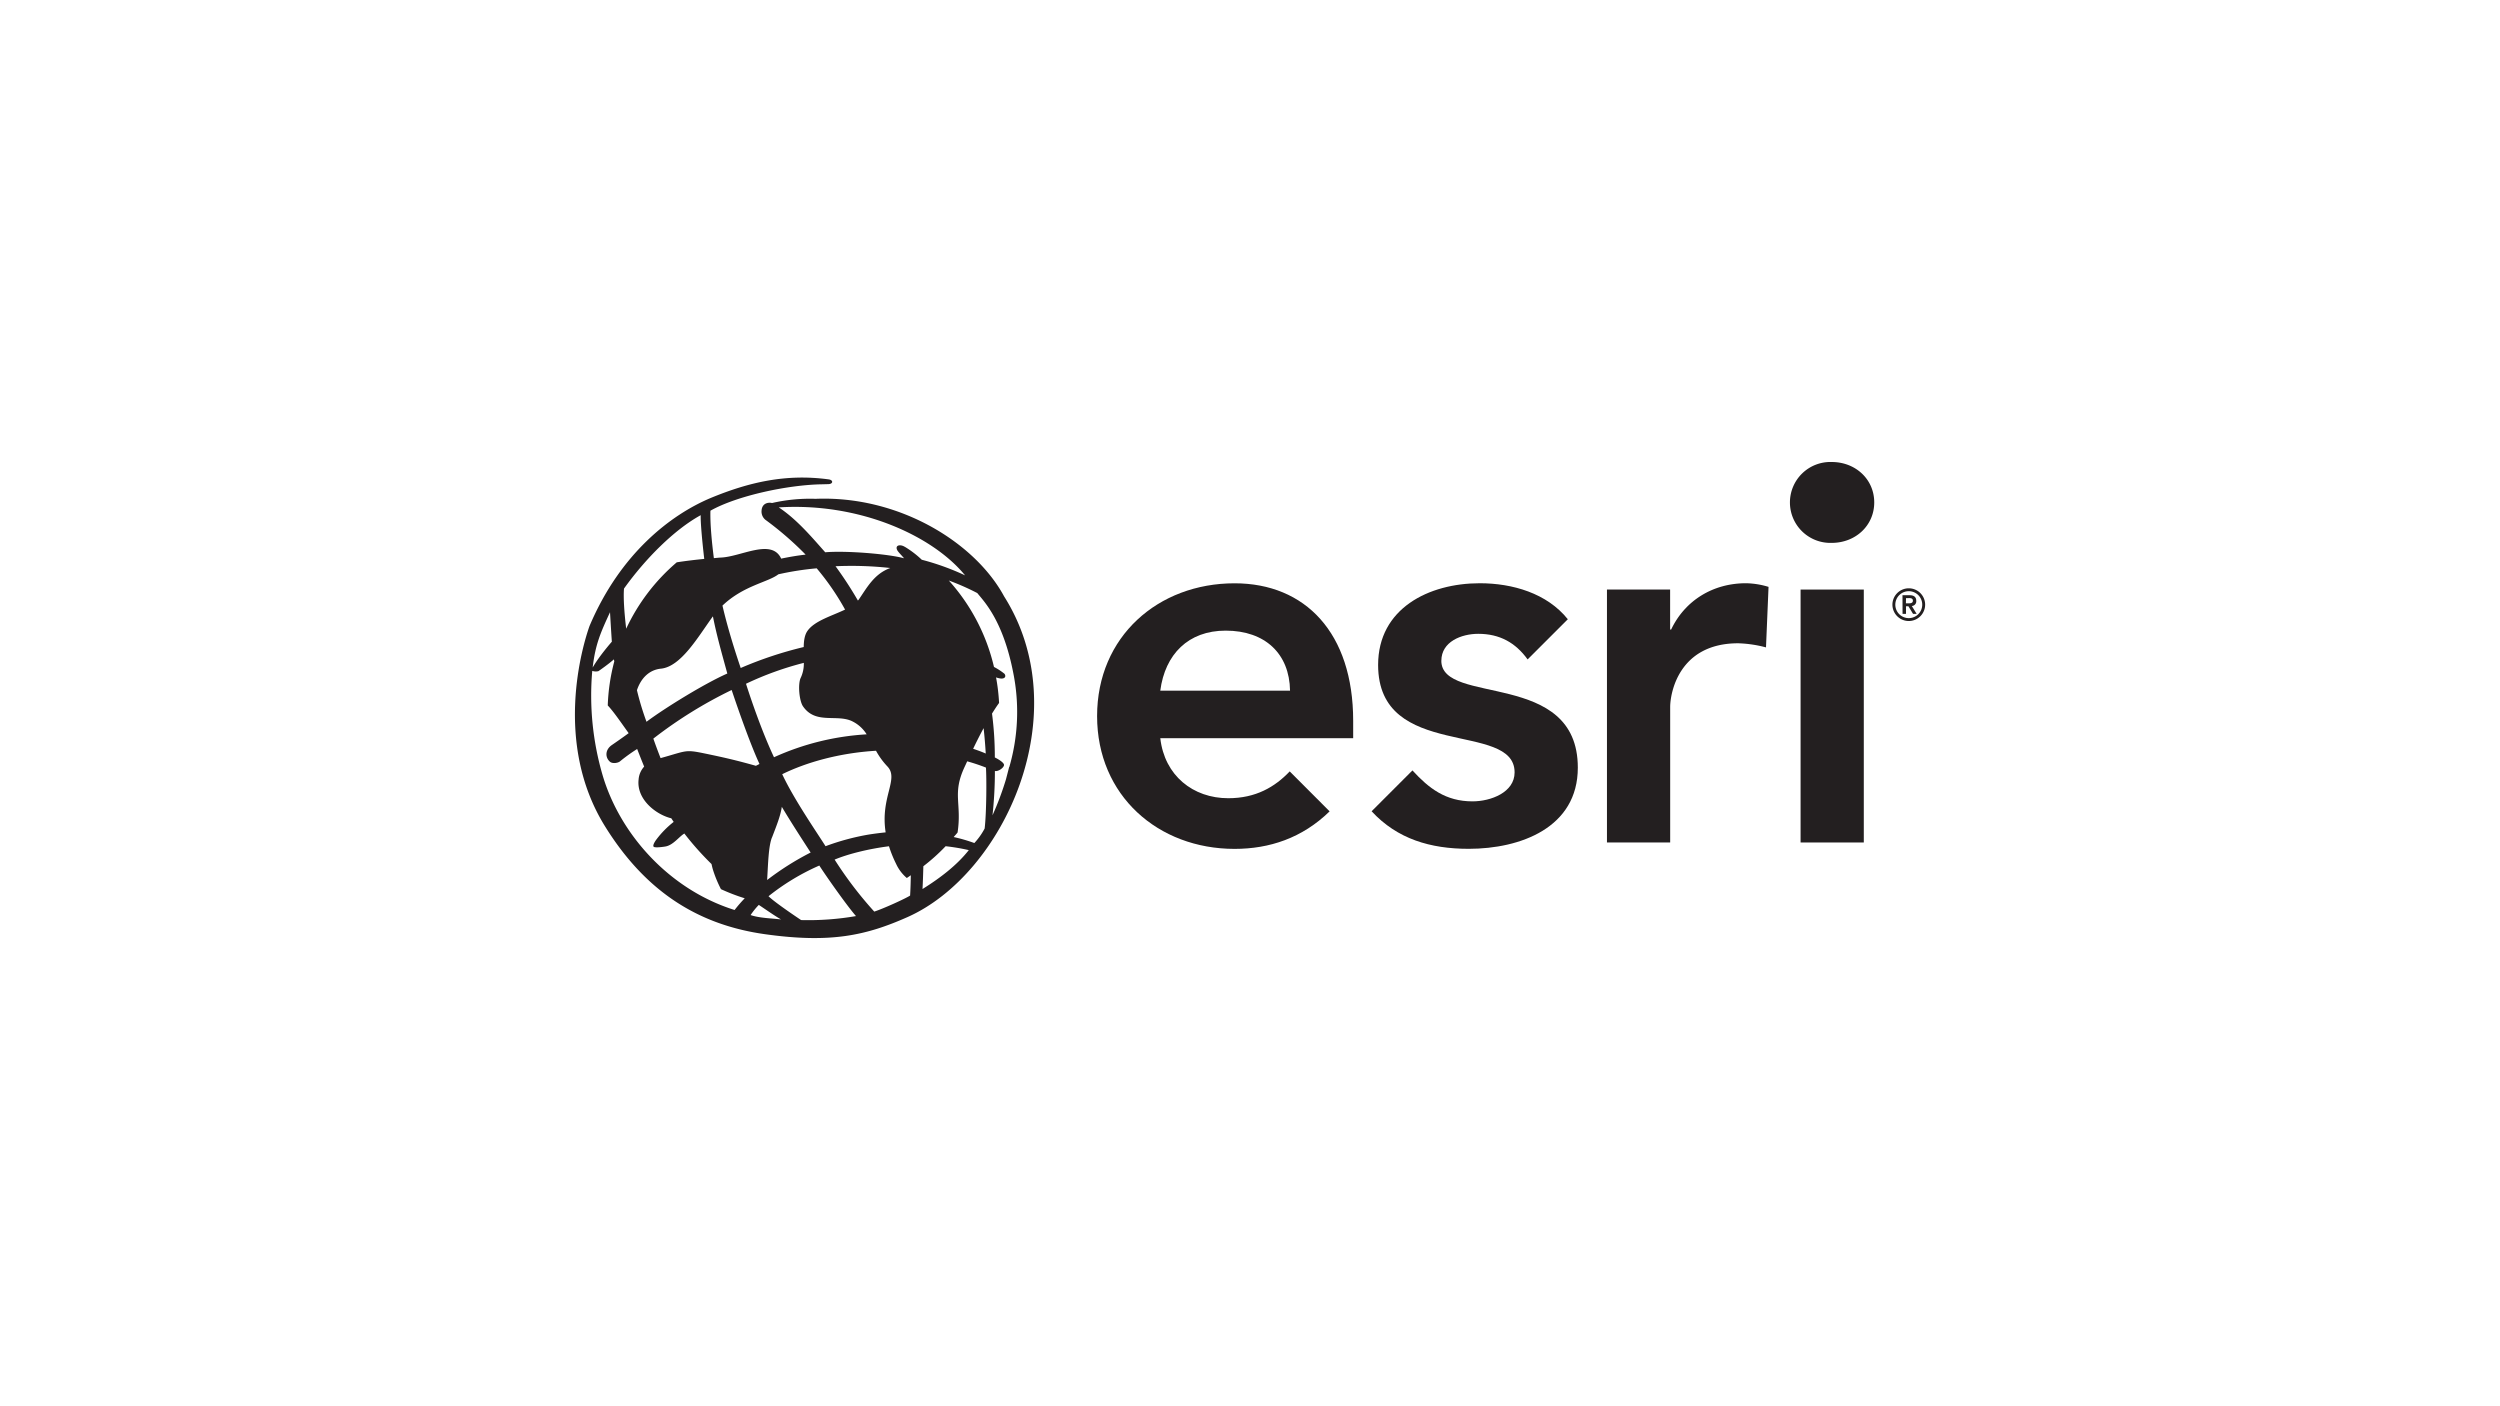 <svg viewBox="0 0 1250 703" xmlns="http://www.w3.org/2000/svg"><g fill="#231f20"><path d="m900.29 294.78h31.61v126.46h-31.61z"/><path d="m644.86 385.7c-7.45 7.83-17 13.41-30.71 13.41-17.66 0-31.89-11.34-34-30h96.44v-8.7c0-44-24-68.76-59.3-68.76-38.18 0-68.74 26.6-68.74 66.39s30.56 66.4 68.74 66.4c17.43 0 33.83-5.41 47.52-18.76zm-32-70.38c19.76 0 31.88 11.6 32.16 30h-64.88c2.39-18.18 14-30 32.68-30"/><path d="m720.68 330.35c0-9.49 10-13.44 18.45-13.44 10.73 0 18.63 4.43 24.68 12.8l20.1-20.09c-10.41-13-27.67-18-44-18-25.56 0-50.85 12.63-50.85 40.84 0 48.22 68.24 27.66 68.24 53.73 0 10-11.86 14.49-21.07 14.49-13.41 0-21.83-6.54-30-15.47l-20.42 20.42c12.83 13.89 29.41 18.78 48.55 18.78 25.81 0 54.55-10.54 54.55-40.58 0-49.28-68.25-30.83-68.25-53.48"/><path d="m884.27 293.44a40.72 40.72 0 0 0 -11.27-1.82c-16.61 0-30.57 8.69-37.43 23.16h-.51v-20h-31.58v126.46h31.61v-67.72c0-6.84 4.2-31.88 34-31.88a60.68 60.68 0 0 1 13.91 2.06z"/><path d="m954.39 294.15a8.18 8.18 0 1 1 -8.18 8.18 8.19 8.19 0 0 1 8.18-8.18m0 14.91a6.73 6.73 0 1 0 -6.73-6.73 6.71 6.71 0 0 0 6.73 6.73m-3.15-11.45h3.6c2.25 0 3.29 1 3.29 2.81a2.35 2.35 0 0 1 -2.23 2.58l2.44 3.95h-1.81l-2.32-3.82h-1.21v3.82h-1.72zm1.72 4.06h1.25c1 0 2.23-.06 2.23-1.33s-1.18-1.32-2.23-1.29h-1.21z"/><path d="m915.83 231c12 0 21.29 8.7 21.29 20.21s-9.28 20.23-21.29 20.23a20.23 20.23 0 1 1 0-40.44"/><path d="m407.49 249.4a85.05 85.05 0 0 0 -21.49 2.11c-1.75-.45-5 0-5.22 3.84a5.31 5.31 0 0 0 1.94 4.56 162.19 162.19 0 0 1 20.09 17.4c-3.82.42-8 1.12-12.22 2-4.74-10.27-20-.94-30.15-.53-1.19.05-2.33.2-3.51.29-1.1-8.57-1.9-17.46-1.71-23.72 13.15-7.44 38.56-12.93 55.84-13.2l3-.08c2.53 0 2.74-2 .36-2.37-21.46-2.92-40 1.41-59.12 9.31-19.86 8.37-45.13 27.63-60.54 64-3.6 10.13-18 58.43 7.59 99.89 20.79 33.64 47.56 49.65 80.3 54.22s50.41.61 71.08-8.57c48.32-21.46 85.23-102 48.32-160.37-14.57-27-52.75-50.58-94.54-48.76m-18.35 37.74a146.12 146.12 0 0 1 19.19-3 128 128 0 0 1 14.19 20.63c-6.54 3.16-15.25 5.59-18.8 10.66-1.47 2.1-1.83 5-1.88 8.07a192.15 192.15 0 0 0 -31.51 10.48c-3.67-10.82-6.9-21.6-9.12-31.2 10.52-10.05 22.84-11.68 27.91-15.62m53.69 129c-2.88.3-5.74.67-8.26 1.06a119.44 119.44 0 0 0 -21.8 5.86c-4.31-6.85-15.83-23.48-21.66-36 11.71-5.76 28.07-10.58 46.9-11.72a37.13 37.13 0 0 0 5.61 7.75c6.14 6.29-3.59 15.3-.79 33.08m-69.83-74.33a157.45 157.45 0 0 1 28.91-10.45 16.52 16.52 0 0 1 -1.48 7.34c-1.59 3-.86 11.6 1.08 14.41 6.14 8.92 16.32 4 24 7.18a17.54 17.54 0 0 1 7.82 6.81 130.3 130.3 0 0 0 -46.33 11.46c-7.5-15.92-14-36.75-14-36.75m6.72 40.12-1.77.9c-8.94-2.5-14.49-3.88-26.44-6.34-8.08-1.64-8.38-1.22-17.47 1.43-1.29.38-2.54.72-3.75 1.07-1.21-3.09-2.41-6.3-3.62-9.75a220.18 220.18 0 0 1 39.16-24.31c4.05 12.12 9.86 28.3 13.89 36.94m6.28 36.81c2.38-6.2 4.24-10.81 4.91-15.34 4.62 7.78 10.14 16.23 14.41 22.85a140.65 140.65 0 0 0 -21.75 13.74c.5-8.42.68-16.77 2.38-21.2m43.32-118.86c-.08.12-.23.21-.32.33a186.73 186.73 0 0 0 -11.18-17.15 178.11 178.11 0 0 1 27.4.88c-8.24 2.95-11.87 10.18-15.9 15.94m-73.27 8.83c.15-.2.31-.38.46-.58 1.9 9.6 4.18 17.55 7.2 28.57-11.39 5-31.52 17.44-40.41 24.13a139.66 139.66 0 0 1 -4.78-15.8c2-6 6.15-10.18 12-10.76 10-1 18.52-15.83 25.55-25.56m-44.02-14.48c10.66-14.92 25.14-29.45 38.35-36.7-.13 3.24.7 12.72 1.77 21.86-4.63.47-9.2 1-13.74 1.71a98.22 98.22 0 0 0 -25.29 33.2c-1-8.55-1.45-15.69-1.09-20.07m-7 11.67s.5 8.61.92 14.89c0 0-6.35 7.2-9.58 12.92 1.35-11.77 4.11-17.77 8.72-27.77m62.24 149c-32.85-10.3-57.2-38-65.88-67a141.81 141.81 0 0 1 -5.29-52.56 5.34 5.34 0 0 0 3.09.13c1.09-.75 5-3.49 7.77-5.91 0 .32.1.72.15 1.07a98 98 0 0 0 -3.26 22c3 3.17 6.54 8.42 10.45 13.85-2.52 1.88-7.35 5.22-8.49 6-3.33 2.37-3.29 6.11-.92 8.24 1.3 1.17 4 .69 5-.08a86.39 86.39 0 0 1 8.66-6.25c1.23 3.19 2.37 6.06 3.5 8.81a10.79 10.79 0 0 0 -2.78 6.48c-1.1 9.52 8 17 15.58 19.17.28.08.49.11.76.19.41.61.77 1.19 1.2 1.81a47.08 47.08 0 0 0 -8.52 8.64c-1.07 1.39-2.28 3.49-1.29 3.9s4.34 0 5.83-.27c3.79-.73 6.71-4.93 9.32-6.46a146.72 146.72 0 0 0 13.58 15.26c.23 1 .45 2 .72 2.86a59.72 59.72 0 0 0 4 9.7 96.64 96.64 0 0 0 11.89 4.56 67.29 67.29 0 0 0 -5.07 5.86m8 2.53a36.18 36.18 0 0 1 4.1-5.08c3.79 2.52 7.86 5.41 11.11 7.26-5-.56-10.87-.68-15.21-2.18m25.28 2.52s-13-8.62-16.32-11.94a114.1 114.1 0 0 1 25.4-15.34c3.27 5.13 14 20.36 18.34 25.27a139.75 139.75 0 0 1 -27.42 2m54.45-12.24c-2.33 1.53-13.51 6.6-17.9 8a191.92 191.92 0 0 1 -19.82-26c6.86-2.88 17.41-5.45 27.18-6.67a60.44 60.44 0 0 0 3.6 8.88 20.35 20.35 0 0 0 5.31 6.99c.7-.43 1.34-.93 2-1.37-.05 3.4-.14 6.87-.35 10.21m-2.68-174.43c-2.2-1.39-4.93-.87-3.8 1.57.44.95 2.11 2.55 3.47 4.16-8-2.21-29.3-3.89-39.43-3-6.62-7.44-14.16-16.47-23.24-22.45 40.6-2.53 77.07 14.26 93.18 34a125.6 125.6 0 0 0 -21.67-7.82 48.48 48.48 0 0 0 -8.51-6.49m8.89 171.08c.18-3.31.32-7.5.42-11.35a96.38 96.38 0 0 0 11.13-10 101.62 101.62 0 0 1 11.59 1.95c-6 7.61-14.31 13.95-23.14 19.45m31.06-30.25a33.64 33.64 0 0 1 -5.15 7.26 80 80 0 0 0 -10.33-3c.64-.76 1.33-1.48 1.95-2.27 2.18-14.58-2.75-19.25 3.42-32.59l1.39-3a95.05 95.05 0 0 1 9.37 3.13c.35 5 .32 22.17-.65 30.53m-5.75-39.93c1.59-3.3 3.34-6.82 5.24-10.32.49 4.45.84 8.79 1.06 12.7-1.95-.86-4.1-1.63-6.3-2.38m18 9.15-1.57 6.07a148.47 148.47 0 0 1 -6.75 18.05 206.72 206.72 0 0 0 1.2-22.17c1.3.4 4.08-1.19 4.54-2.77s-4.58-4-4.58-4a167.82 167.82 0 0 0 -1.4-21.93c1.16-1.86 2.33-3.67 3.53-5.32a97.61 97.61 0 0 0 -1.51-12.78 10.12 10.12 0 0 0 2.62.6c2.3 0 2.29-1.54 1.56-2.42a31.36 31.36 0 0 0 -5.22-3.4 97.7 97.7 0 0 0 -22.58-43.21 119.67 119.67 0 0 1 14.24 6.28c3.34 4.19 12.88 13.6 18 40a98.89 98.89 0 0 1 -2 47"/></g></svg>
